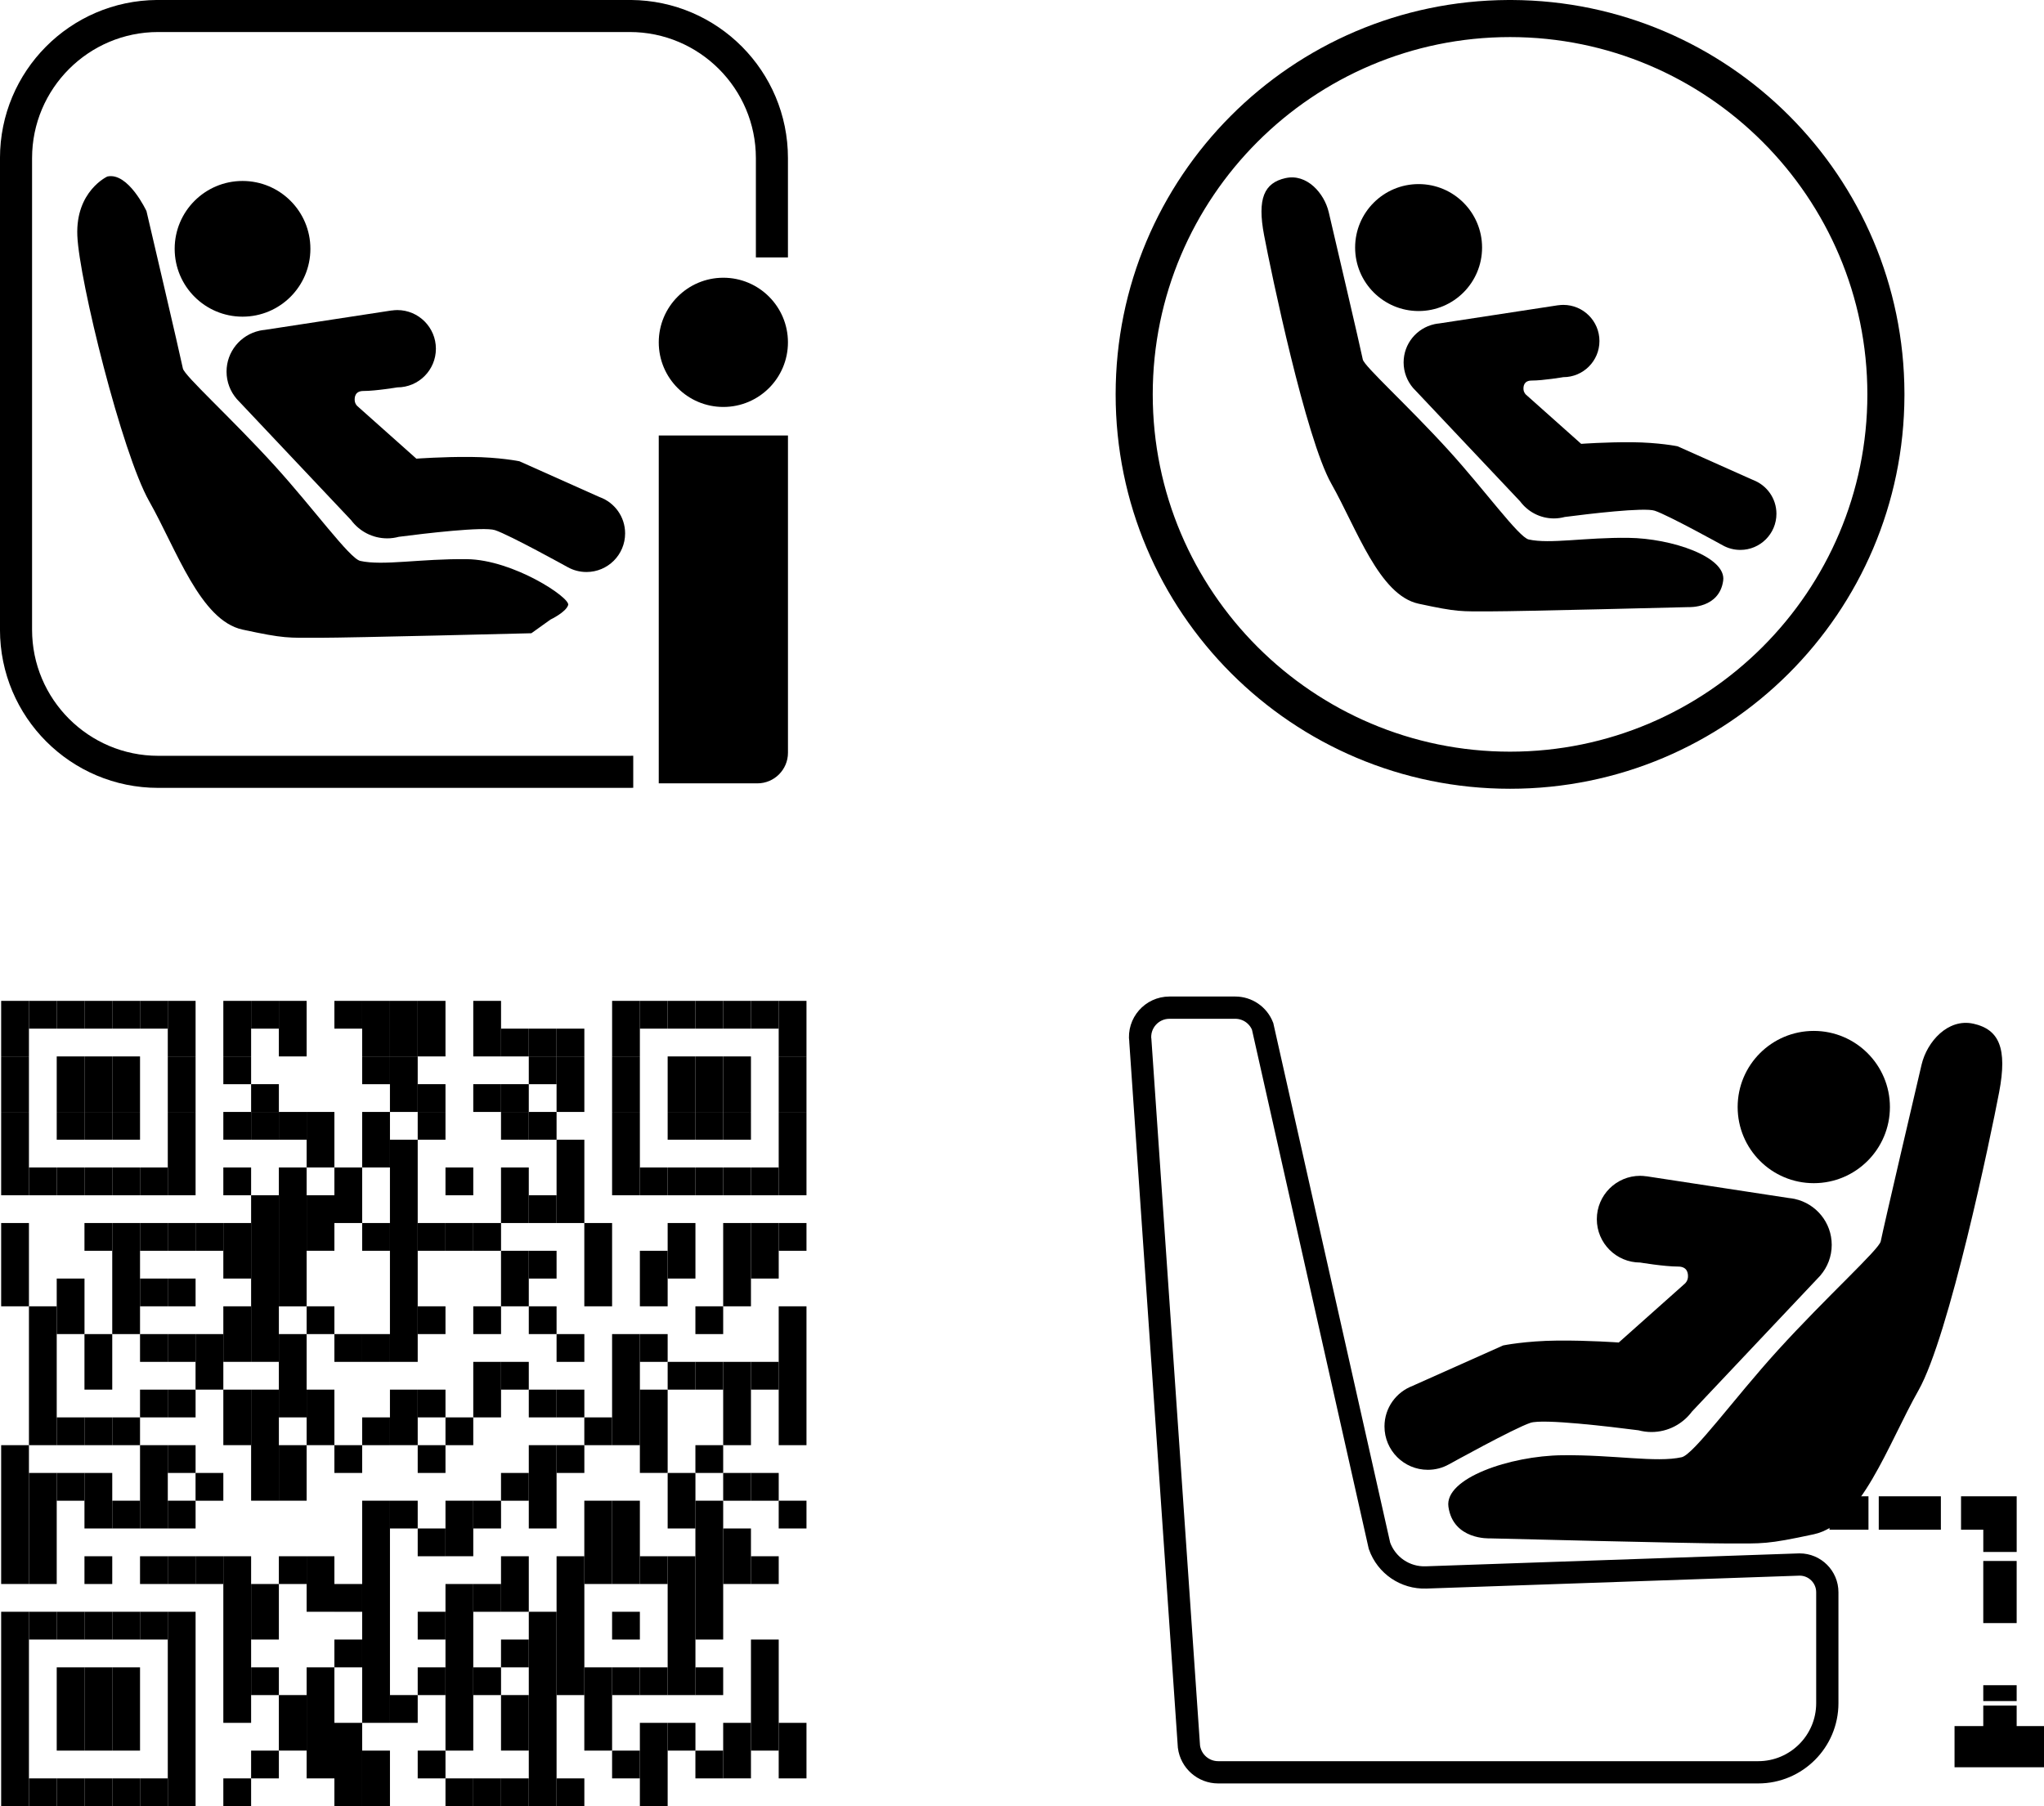 <?xml version="1.0" encoding="UTF-8"?>
<!DOCTYPE svg PUBLIC "-//W3C//DTD SVG 1.1//EN" "http://www.w3.org/Graphics/SVG/1.1/DTD/svg11.dtd">
<!-- Creator: CorelDRAW 2018 (64-Bit) -->
<svg xmlns="http://www.w3.org/2000/svg" xml:space="preserve" width="27.855mm" height="24.615mm" version="1.1" style="shape-rendering:geometricPrecision; text-rendering:geometricPrecision; image-rendering:optimizeQuality; fill-rule:evenodd; clip-rule:evenodd"
viewBox="0 0 1125.73 994.79"
 xmlns:xlink="http://www.w3.org/1999/xlink">
 <defs>
  <style type="text/css">
   <![CDATA[
    .str0 {stroke:black;stroke-width:18.39;stroke-miterlimit:10}
    .str2 {stroke:black;stroke-width:12.26;stroke-miterlimit:10}
    .str1 {stroke:black;stroke-width:18.39;stroke-miterlimit:10;stroke-dasharray:34.214 34.214}
    .fil1 {fill:none;fill-rule:nonzero}
    .fil0 {fill:black;fill-rule:nonzero}
   ]]>
  </style>
 </defs>
 <g id="Слой_x0020_1">
  <path class="fil0" d="M170.95 137.04c0,20.64 -16.72,37.37 -37.37,37.37 -20.64,0 -37.38,-16.72 -37.38,-37.37 0,-20.64 16.74,-37.37 37.38,-37.37 20.64,0 37.37,16.72 37.37,37.37z"/>
  <path class="fil0" d="M433.96 188.56c0,19.65 -15.92,35.58 -35.58,35.58 -19.65,0 -35.57,-15.94 -35.57,-35.58 0,-19.65 15.93,-35.59 35.57,-35.59 19.66,0 35.58,15.94 35.58,35.59z"/>
  <path class="fil0" d="M59.13 97.21c0,0 -17.54,8.01 -16.54,32.57 1,24.55 24.55,119.76 39.59,146.32 15.03,26.56 28.13,65.64 51.4,70.66 23.27,5.02 24.77,4.51 42.3,4.51 17.55,0 116.77,-2.5 116.77,-2.5l10.52 -7.53c0,0 8.48,-4.01 9.75,-8.01 1.29,-4.01 -30.3,-24.98 -55.84,-25.26 -25.57,-0.3 -46.12,3.76 -58.66,0.97 -5.86,-1.31 -25.78,-28.94 -47.09,-52.38 -24.24,-26.64 -49.81,-49.61 -50.61,-53.62 -1.51,-7.52 -20.05,-86.68 -20.05,-86.68 0,0 -10.03,-21.56 -21.54,-19.05z"/>
  <path class="fil0" d="M330.41 273.87l0 0 -44.35 -19.82c0,0 -10.96,-2.25 -26.86,-2.38 -15.4,-0.13 -29.89,0.95 -29.89,0.95l-32.64 -29.08c-0.74,-0.79 -1.22,-1.8 -1.31,-2.88 -0.17,-2.11 0.3,-5.32 4.83,-5.32 6.77,0 18.61,-1.98 18.61,-1.98 11.74,0 21.27,-9.53 21.27,-21.29 0,-11.75 -9.53,-21.29 -21.27,-21.29 -1.03,0 -2.02,0.1 -3.01,0.24l-0.03 -0.03 -69.96 10.71c-0.97,0.08 -1.94,0.24 -2.88,0.44l-0.1 0.02 0 0.01c-10.32,2.31 -18.05,11.51 -18.05,22.51 0,5.74 2.11,10.98 5.57,15.01l0 0.01 0.44 0.47c0.31,0.34 0.63,0.69 0.95,1.01l61.62 65.28c4.53,6.1 11.76,10.06 19.94,10.06 2.2,0 4.31,-0.31 6.33,-0.85 13.98,-1.81 46.75,-5.73 52.99,-3.68 8,2.63 40.12,20.43 40.12,20.43l0.01 0c3.04,1.68 6.53,2.63 10.27,2.63 11.75,0 21.27,-9.52 21.27,-21.27 0,-9.17 -5.79,-16.95 -13.89,-19.94z"/>
  <path class="fil0" d="M417.12 431.45l-54.31 0 0 -191.59 71.16 0 0 174.75c0,9.3 -7.56,16.84 -16.85,16.84z"/>
  <path class="fil0" d="M348.77 416.24c-0.64,0.02 -1.29,0.04 -1.93,0.04l-259.72 0c-38.31,0 -69.46,-31.16 -69.46,-69.45l0 -259.74c0,-38.3 31.16,-69.45 69.46,-69.45l259.72 0c38.3,0 69.46,31.15 69.46,69.45l0 54.7 17.66 0 0 -54.7c0,-47.91 -38.68,-86.76 -86.49,-87.1l-261 0c-47.82,0.34 -86.48,39.2 -86.48,87.1l0 259.74c0,48.12 39.01,87.11 87.12,87.11l259.72 0c0.64,0 1.29,-0.03 1.93,-0.04l0 -17.66z"/>
  <path class="fil0" d="M957.01 609.73c0,23.15 18.76,41.93 41.93,41.93 23.15,0 41.93,-18.78 41.93,-41.93 0,-23.15 -18.78,-41.93 -41.93,-41.93 -23.17,0 -41.93,18.78 -41.93,41.93z"/>
  <path class="fil0" d="M1086.88 563.83c14.06,3.16 18.79,13.36 14.14,37.74 -4.63,24.39 -27.55,134.39 -44.41,164.19 -16.86,29.81 -31.58,73.67 -57.67,79.28 -26.12,5.63 -27.8,5.06 -47.47,5.06 -19.69,0 -131.01,-2.81 -131.01,-2.81 0,0 -20.13,1 -22.74,-17.42 -2.25,-15.74 33.99,-28.03 62.65,-28.36 28.69,-0.33 51.77,4.22 65.81,1.09 6.59,-1.47 28.94,-32.48 52.84,-58.77 27.2,-29.9 55.9,-55.67 56.8,-60.16 1.68,-8.43 19.52,-84.63 22.48,-97.26 2.97,-12.65 14.53,-25.73 28.59,-22.57z"/>
  <path class="fil0" d="M778.08 763.25l0 0 49.77 -22.22c0,0 12.29,-2.53 30.12,-2.68 17.3,-0.14 33.55,1.07 33.55,1.07l36.63 -32.63c0.83,-0.89 1.37,-2.01 1.48,-3.22 0.19,-2.38 -0.36,-5.98 -5.43,-5.98 -7.6,0 -20.87,-2.22 -20.87,-2.22 -13.19,0 -23.88,-10.69 -23.88,-23.88 0,-13.19 10.69,-23.88 23.88,-23.88 1.14,0 2.27,0.11 3.37,0.27l0.03 -0.03 78.5 12c1.1,0.1 2.18,0.27 3.24,0.5l0.11 0.01 0 0.02c11.57,2.59 20.24,12.9 20.24,25.26 0,6.43 -2.36,12.32 -6.24,16.84l0 0.02 -0.5 0.54c-0.36,0.38 -0.72,0.77 -1.07,1.13l-69.15 73.27c-5.08,6.83 -13.2,11.28 -22.37,11.28 -2.47,0 -4.83,-0.36 -7.11,-0.95 -15.68,-2.02 -52.44,-6.43 -59.45,-4.13 -8.98,2.95 -45.03,22.94 -45.03,22.94l-0.01 -0.01c-3.41,1.9 -7.33,2.96 -11.51,2.96 -13.2,0 -23.88,-10.69 -23.88,-23.88 0,-10.27 6.49,-19 15.58,-22.37z"/>
  <line class="fil1 str0" x1="1007.6" y1="833.32" x2="1029.06" y2= "833.32" />
  <line class="fil1 str1" x1="1034.72" y1="833.32" x2="1077.2" y2= "833.32" />
  <polyline class="fil1 str0" points="1080.04,833.32 1101.49,833.32 1101.49,854.78 "/>
  <line class="fil1 str1" x1="1101.48" y1="859.74" x2="1101.48" y2= "936.9" />
  <line class="fil1 str0" x1="1101.48" y1="939.4" x2="1101.48" y2= "960.86" />
  <polygon class="fil0" points="1125.73,973.36 1076.46,973.36 1076.46,950.68 1125.73,950.68 "/>
  <path class="fil1 str2" d="M628.05 573.3l26.76 388.7c1.07,8.1 7.96,14.14 16.11,14.14l297.4 0c21.03,0 38.07,-17.05 38.07,-38.07l0 -61.11c0,-8.43 -6.84,-15.27 -15.28,-15.27l-205.72 7.12c-11.45,0.41 -21.83,-6.64 -25.65,-17.44l-64.36 -286.11c-2.44,-6.19 -8.4,-10.27 -15.06,-10.27l-36.24 0c-9.78,0 -17.33,8.6 -16.04,18.29z"/>
  <polygon class="fil0" points="0.64,581.85 15.94,581.85 15.94,551.25 0.64,551.25 "/>
  <polygon class="fil0" points="0.64,612.44 15.94,612.44 15.94,581.85 0.64,581.85 "/>
  <polygon class="fil0" points="0.64,658.31 15.94,658.31 15.94,612.44 0.64,612.44 "/>
  <polygon class="fil0" points="0.64,719.48 15.94,719.48 15.94,673.61 0.64,673.61 "/>
  <polygon class="fil0" points="0.64,872.42 15.94,872.42 15.94,795.96 0.64,795.96 "/>
  <polygon class="fil0" points="0.64,994.79 15.94,994.79 15.94,887.72 0.64,887.72 "/>
  <polygon class="fil0" points="15.94,566.55 31.24,566.55 31.24,551.25 15.94,551.25 "/>
  <polygon class="fil0" points="15.94,643.02 31.24,643.02 31.24,658.32 15.94,658.32 "/>
  <polygon class="fil0" points="15.94,719.48 31.24,719.48 31.24,795.96 15.94,795.96 "/>
  <polygon class="fil0" points="15.94,811.26 31.24,811.26 31.24,872.43 15.94,872.43 "/>
  <polygon class="fil0" points="15.94,887.72 31.24,887.72 31.24,903.02 15.94,903.02 "/>
  <polygon class="fil0" points="15.94,979.49 31.24,979.49 31.24,994.79 15.94,994.79 "/>
  <polygon class="fil0" points="31.24,566.55 46.54,566.55 46.54,551.25 31.24,551.25 "/>
  <polygon class="fil0" points="31.24,581.85 46.54,581.85 46.54,612.43 31.24,612.43 "/>
  <polygon class="fil0" points="31.24,612.43 46.54,612.43 46.54,627.73 31.24,627.73 "/>
  <polygon class="fil0" points="31.24,643.02 46.54,643.02 46.54,658.32 31.24,658.32 "/>
  <polygon class="fil0" points="31.24,704.19 46.54,704.19 46.54,734.77 31.24,734.77 "/>
  <polygon class="fil0" points="31.24,780.66 46.54,780.66 46.54,795.96 31.24,795.96 "/>
  <polygon class="fil0" points="31.24,811.26 46.54,811.26 46.54,826.56 31.24,826.56 "/>
  <polygon class="fil0" points="31.24,887.72 46.54,887.72 46.54,903.02 31.24,903.02 "/>
  <polygon class="fil0" points="31.24,918.32 46.54,918.32 46.54,964.19 31.24,964.19 "/>
  <polygon class="fil0" points="31.24,979.49 46.54,979.49 46.54,994.79 31.24,994.79 "/>
  <polygon class="fil0" points="46.52,566.55 61.82,566.55 61.82,551.25 46.52,551.25 "/>
  <polygon class="fil0" points="46.52,581.85 61.82,581.85 61.82,612.43 46.52,612.43 "/>
  <polygon class="fil0" points="46.52,612.43 61.82,612.43 61.82,627.73 46.52,627.73 "/>
  <polygon class="fil0" points="46.52,643.02 61.82,643.02 61.82,658.32 46.52,658.32 "/>
  <polygon class="fil0" points="46.52,673.61 61.82,673.61 61.82,688.9 46.52,688.9 "/>
  <polygon class="fil0" points="46.52,734.78 61.82,734.78 61.82,765.37 46.52,765.37 "/>
  <polygon class="fil0" points="46.52,780.66 61.82,780.66 61.82,795.96 46.52,795.96 "/>
  <polygon class="fil0" points="46.52,811.26 61.82,811.26 61.82,841.84 46.52,841.84 "/>
  <polygon class="fil0" points="46.52,857.14 61.82,857.14 61.82,872.43 46.52,872.43 "/>
  <polygon class="fil0" points="46.52,887.72 61.82,887.72 61.82,903.02 46.52,903.02 "/>
  <polygon class="fil0" points="46.52,918.32 61.82,918.32 61.82,964.19 46.52,964.19 "/>
  <polygon class="fil0" points="46.52,979.49 61.82,979.49 61.82,994.79 46.52,994.79 "/>
  <polygon class="fil0" points="61.82,566.55 77.12,566.55 77.12,551.25 61.82,551.25 "/>
  <polygon class="fil0" points="61.82,581.85 77.12,581.85 77.12,612.43 61.82,612.43 "/>
  <polygon class="fil0" points="61.82,612.43 77.12,612.43 77.12,627.73 61.82,627.73 "/>
  <polygon class="fil0" points="61.82,643.02 77.12,643.02 77.12,658.32 61.82,658.32 "/>
  <polygon class="fil0" points="61.82,673.61 77.12,673.61 77.12,734.78 61.82,734.78 "/>
  <polygon class="fil0" points="61.82,780.66 77.12,780.66 77.12,795.96 61.82,795.96 "/>
  <polygon class="fil0" points="61.82,826.54 77.12,826.54 77.12,841.84 61.82,841.84 "/>
  <polygon class="fil0" points="61.82,887.72 77.12,887.72 77.12,903.02 61.82,903.02 "/>
  <polygon class="fil0" points="61.82,918.32 77.12,918.32 77.12,964.19 61.82,964.19 "/>
  <polygon class="fil0" points="61.82,979.49 77.12,979.49 77.12,994.79 61.82,994.79 "/>
  <polygon class="fil0" points="77.12,566.55 92.41,566.55 92.41,551.25 77.12,551.25 "/>
  <polygon class="fil0" points="77.12,643.02 92.41,643.02 92.41,658.32 77.12,658.32 "/>
  <polygon class="fil0" points="77.12,673.61 92.41,673.61 92.41,688.9 77.12,688.9 "/>
  <polygon class="fil0" points="77.12,704.19 92.41,704.19 92.41,719.48 77.12,719.48 "/>
  <polygon class="fil0" points="77.12,734.78 92.41,734.78 92.41,750.08 77.12,750.08 "/>
  <polygon class="fil0" points="77.12,765.37 92.41,765.37 92.41,780.66 77.12,780.66 "/>
  <polygon class="fil0" points="77.12,795.96 92.41,795.96 92.41,841.84 77.12,841.84 "/>
  <polygon class="fil0" points="77.12,857.14 92.41,857.14 92.41,872.43 77.12,872.43 "/>
  <polygon class="fil0" points="77.12,887.72 92.41,887.72 92.41,903.02 77.12,903.02 "/>
  <polygon class="fil0" points="77.12,979.49 92.41,979.49 92.41,994.79 77.12,994.79 "/>
  <polygon class="fil0" points="92.41,581.85 107.72,581.85 107.72,551.25 92.41,551.25 "/>
  <polygon class="fil0" points="92.41,581.85 107.72,581.85 107.72,612.43 92.41,612.43 "/>
  <polygon class="fil0" points="92.41,612.43 107.72,612.43 107.72,658.31 92.41,658.31 "/>
  <polygon class="fil0" points="92.41,673.61 107.72,673.61 107.72,688.9 92.41,688.9 "/>
  <polygon class="fil0" points="92.41,704.19 107.72,704.19 107.72,719.48 92.41,719.48 "/>
  <polygon class="fil0" points="92.41,734.78 107.72,734.78 107.72,750.08 92.41,750.08 "/>
  <polygon class="fil0" points="92.41,765.37 107.72,765.37 107.72,780.66 92.41,780.66 "/>
  <polygon class="fil0" points="92.41,795.96 107.72,795.96 107.72,811.26 92.41,811.26 "/>
  <polygon class="fil0" points="92.41,826.54 107.72,826.54 107.72,841.84 92.41,841.84 "/>
  <polygon class="fil0" points="92.41,857.14 107.72,857.14 107.72,872.43 92.41,872.43 "/>
  <polygon class="fil0" points="92.41,887.72 107.72,887.72 107.72,994.77 92.41,994.77 "/>
  <polygon class="fil0" points="107.7,673.61 123,673.61 123,688.9 107.7,688.9 "/>
  <polygon class="fil0" points="107.7,734.78 123,734.78 123,765.37 107.7,765.37 "/>
  <polygon class="fil0" points="107.7,811.26 123,811.26 123,826.56 107.7,826.56 "/>
  <polygon class="fil0" points="107.7,857.14 123,857.14 123,872.43 107.7,872.43 "/>
  <polygon class="fil0" points="123,581.85 138.3,581.85 138.3,551.25 123,551.25 "/>
  <polygon class="fil0" points="123,581.85 138.3,581.85 138.3,597.15 123,597.15 "/>
  <polygon class="fil0" points="123,612.43 138.3,612.43 138.3,627.73 123,627.73 "/>
  <polygon class="fil0" points="123,643.02 138.3,643.02 138.3,658.32 123,658.32 "/>
  <polygon class="fil0" points="123,673.61 138.3,673.61 138.3,704.19 123,704.19 "/>
  <polygon class="fil0" points="123,719.48 138.3,719.48 138.3,750.07 123,750.07 "/>
  <polygon class="fil0" points="123,765.37 138.3,765.37 138.3,795.95 123,795.95 "/>
  <polygon class="fil0" points="123,857.14 138.3,857.14 138.3,948.9 123,948.9 "/>
  <polygon class="fil0" points="123,979.49 138.3,979.49 138.3,994.79 123,994.79 "/>
  <polygon class="fil0" points="138.3,566.55 153.58,566.55 153.58,551.25 138.3,551.25 "/>
  <polygon class="fil0" points="138.3,597.13 153.59,597.13 153.59,612.43 138.3,612.43 "/>
  <polygon class="fil0" points="138.3,612.43 153.59,612.43 153.59,627.73 138.3,627.73 "/>
  <polygon class="fil0" points="138.3,658.31 153.59,658.31 153.59,750.07 138.3,750.07 "/>
  <polygon class="fil0" points="138.3,765.37 153.59,765.37 153.59,826.54 138.3,826.54 "/>
  <polygon class="fil0" points="138.3,872.43 153.59,872.43 153.59,903.02 138.3,903.02 "/>
  <polygon class="fil0" points="138.3,918.32 153.59,918.32 153.59,933.61 138.3,933.61 "/>
  <polygon class="fil0" points="138.3,964.19 153.59,964.19 153.59,979.49 138.3,979.49 "/>
  <polygon class="fil0" points="153.58,581.85 168.88,581.85 168.88,551.25 153.58,551.25 "/>
  <polygon class="fil0" points="153.58,612.43 168.88,612.43 168.88,627.73 153.58,627.73 "/>
  <polygon class="fil0" points="153.58,643.02 168.88,643.02 168.88,719.5 153.58,719.5 "/>
  <polygon class="fil0" points="153.58,734.78 168.88,734.78 168.88,780.66 153.58,780.66 "/>
  <polygon class="fil0" points="153.58,795.96 168.88,795.96 168.88,826.54 153.58,826.54 "/>
  <polygon class="fil0" points="153.58,857.14 168.88,857.14 168.88,872.43 153.58,872.43 "/>
  <polygon class="fil0" points="153.58,933.6 168.88,933.6 168.88,964.18 153.58,964.18 "/>
  <polygon class="fil0" points="168.88,612.43 184.17,612.43 184.17,643.01 168.88,643.01 "/>
  <polygon class="fil0" points="168.88,658.31 184.17,658.31 184.17,688.89 168.88,688.89 "/>
  <polygon class="fil0" points="168.88,719.48 184.17,719.48 184.17,734.78 168.88,734.78 "/>
  <polygon class="fil0" points="168.88,765.37 184.17,765.37 184.17,795.95 168.88,795.95 "/>
  <polygon class="fil0" points="168.88,857.14 184.17,857.14 184.17,887.72 168.88,887.72 "/>
  <polygon class="fil0" points="168.88,918.32 184.17,918.32 184.17,979.49 168.88,979.49 "/>
  <polygon class="fil0" points="184.17,566.55 199.47,566.55 199.47,551.25 184.17,551.25 "/>
  <polygon class="fil0" points="184.17,643.02 199.47,643.02 199.47,673.61 184.17,673.61 "/>
  <polygon class="fil0" points="184.17,734.78 199.47,734.78 199.47,750.08 184.17,750.08 "/>
  <polygon class="fil0" points="184.17,795.96 199.47,795.96 199.47,811.26 184.17,811.26 "/>
  <polygon class="fil0" points="184.17,872.43 199.47,872.43 199.47,887.73 184.17,887.73 "/>
  <polygon class="fil0" points="184.17,903.02 199.47,903.02 199.47,918.32 184.17,918.32 "/>
  <polygon class="fil0" points="184.17,948.9 199.47,948.9 199.47,994.77 184.17,994.77 "/>
  <polygon class="fil0" points="199.46,581.85 214.76,581.85 214.76,551.25 199.46,551.25 "/>
  <polygon class="fil0" points="199.47,581.85 214.77,581.85 214.77,597.15 199.47,597.15 "/>
  <polygon class="fil0" points="199.47,612.43 214.77,612.43 214.77,643.01 199.47,643.01 "/>
  <polygon class="fil0" points="199.47,673.61 214.77,673.61 214.77,688.9 199.47,688.9 "/>
  <polygon class="fil0" points="199.47,734.78 214.77,734.78 214.77,750.08 199.47,750.08 "/>
  <polygon class="fil0" points="199.47,780.66 214.77,780.66 214.77,795.96 199.47,795.96 "/>
  <polygon class="fil0" points="199.47,826.54 214.77,826.54 214.77,948.9 199.47,948.9 "/>
  <polygon class="fil0" points="199.47,964.19 214.77,964.19 214.77,994.77 199.47,994.77 "/>
  <polygon class="fil0" points="214.76,581.85 230.05,581.85 230.05,551.25 214.76,551.25 "/>
  <polygon class="fil0" points="214.76,581.85 230.05,581.85 230.05,612.43 214.76,612.43 "/>
  <polygon class="fil0" points="214.76,627.73 230.05,627.73 230.05,750.08 214.76,750.08 "/>
  <polygon class="fil0" points="214.76,765.37 230.05,765.37 230.05,795.95 214.76,795.95 "/>
  <polygon class="fil0" points="214.76,826.54 230.05,826.54 230.05,841.84 214.76,841.84 "/>
  <polygon class="fil0" points="214.76,933.6 230.05,933.6 230.05,948.9 214.76,948.9 "/>
  <polygon class="fil0" points="230.05,581.85 245.35,581.85 245.35,551.25 230.05,551.25 "/>
  <polygon class="fil0" points="230.05,597.13 245.35,597.13 245.35,612.43 230.05,612.43 "/>
  <polygon class="fil0" points="230.05,612.43 245.35,612.43 245.35,627.73 230.05,627.73 "/>
  <polygon class="fil0" points="230.05,673.61 245.35,673.61 245.35,688.9 230.05,688.9 "/>
  <polygon class="fil0" points="230.05,719.48 245.35,719.48 245.35,734.78 230.05,734.78 "/>
  <polygon class="fil0" points="230.05,765.37 245.35,765.37 245.35,780.66 230.05,780.66 "/>
  <polygon class="fil0" points="230.05,795.96 245.35,795.96 245.35,811.26 230.05,811.26 "/>
  <polygon class="fil0" points="230.05,841.84 245.35,841.84 245.35,857.14 230.05,857.14 "/>
  <polygon class="fil0" points="230.05,887.72 245.35,887.72 245.35,903.02 230.05,903.02 "/>
  <polygon class="fil0" points="230.05,918.32 245.35,918.32 245.35,933.61 230.05,933.61 "/>
  <polygon class="fil0" points="230.05,964.19 245.35,964.19 245.35,979.49 230.05,979.49 "/>
  <polygon class="fil0" points="245.35,643.02 260.65,643.02 260.65,658.32 245.35,658.32 "/>
  <polygon class="fil0" points="245.35,673.61 260.65,673.61 260.65,688.9 245.35,688.9 "/>
  <polygon class="fil0" points="245.35,780.66 260.65,780.66 260.65,795.96 245.35,795.96 "/>
  <polygon class="fil0" points="245.35,826.54 260.65,826.54 260.65,857.13 245.35,857.13 "/>
  <polygon class="fil0" points="245.35,872.43 260.65,872.43 260.65,964.19 245.35,964.19 "/>
  <polygon class="fil0" points="245.35,979.49 260.65,979.49 260.65,994.79 245.35,994.79 "/>
  <polygon class="fil0" points="260.65,581.85 275.95,581.85 275.95,551.25 260.65,551.25 "/>
  <polygon class="fil0" points="260.65,597.13 275.95,597.13 275.95,612.43 260.65,612.43 "/>
  <polygon class="fil0" points="260.65,673.61 275.95,673.61 275.95,688.9 260.65,688.9 "/>
  <polygon class="fil0" points="260.65,719.48 275.95,719.48 275.95,734.78 260.65,734.78 "/>
  <polygon class="fil0" points="260.65,750.08 275.95,750.08 275.95,780.66 260.65,780.66 "/>
  <polygon class="fil0" points="260.65,826.54 275.95,826.54 275.95,841.84 260.65,841.84 "/>
  <polygon class="fil0" points="260.65,872.43 275.95,872.43 275.95,887.73 260.65,887.73 "/>
  <polygon class="fil0" points="260.65,918.32 275.95,918.32 275.95,933.61 260.65,933.61 "/>
  <polygon class="fil0" points="260.65,979.49 275.95,979.49 275.95,994.79 260.65,994.79 "/>
  <polygon class="fil0" points="275.93,566.55 291.23,566.55 291.23,581.85 275.93,581.85 "/>
  <polygon class="fil0" points="275.93,597.13 291.23,597.13 291.23,612.43 275.93,612.43 "/>
  <polygon class="fil0" points="275.93,612.43 291.23,612.43 291.23,627.73 275.93,627.73 "/>
  <polygon class="fil0" points="275.93,643.02 291.23,643.02 291.23,673.61 275.93,673.61 "/>
  <polygon class="fil0" points="275.93,688.9 291.23,688.9 291.23,719.48 275.93,719.48 "/>
  <polygon class="fil0" points="275.93,750.08 291.23,750.08 291.23,765.38 275.93,765.38 "/>
  <polygon class="fil0" points="275.93,811.26 291.23,811.26 291.23,826.56 275.93,826.56 "/>
  <polygon class="fil0" points="275.93,857.14 291.23,857.14 291.23,887.72 275.93,887.72 "/>
  <polygon class="fil0" points="275.93,903.02 291.23,903.02 291.23,918.32 275.93,918.32 "/>
  <polygon class="fil0" points="275.93,933.6 291.23,933.6 291.23,964.18 275.93,964.18 "/>
  <polygon class="fil0" points="275.93,979.49 291.23,979.49 291.23,994.79 275.93,994.79 "/>
  <polygon class="fil0" points="291.23,566.55 306.53,566.55 306.53,581.85 291.23,581.85 "/>
  <polygon class="fil0" points="291.23,581.85 306.53,581.85 306.53,597.15 291.23,597.15 "/>
  <polygon class="fil0" points="291.23,612.43 306.53,612.43 306.53,627.73 291.23,627.73 "/>
  <polygon class="fil0" points="291.23,658.31 306.53,658.31 306.53,673.61 291.23,673.61 "/>
  <polygon class="fil0" points="291.23,688.9 306.53,688.9 306.53,704.2 291.23,704.2 "/>
  <polygon class="fil0" points="291.23,719.48 306.53,719.48 306.53,734.78 291.23,734.78 "/>
  <polygon class="fil0" points="291.23,765.37 306.53,765.37 306.53,780.66 291.23,780.66 "/>
  <polygon class="fil0" points="291.23,795.96 306.53,795.96 306.53,841.84 291.23,841.84 "/>
  <polygon class="fil0" points="291.23,887.72 306.53,887.72 306.53,994.77 291.23,994.77 "/>
  <polygon class="fil0" points="306.53,566.55 321.83,566.55 321.83,581.85 306.53,581.85 "/>
  <polygon class="fil0" points="306.53,581.85 321.83,581.85 321.83,612.43 306.53,612.43 "/>
  <polygon class="fil0" points="306.53,627.73 321.83,627.73 321.83,673.61 306.53,673.61 "/>
  <polygon class="fil0" points="306.53,734.78 321.83,734.78 321.83,750.08 306.53,750.08 "/>
  <polygon class="fil0" points="306.53,765.37 321.83,765.37 321.83,780.66 306.53,780.66 "/>
  <polygon class="fil0" points="306.53,795.96 321.83,795.96 321.83,811.26 306.53,811.26 "/>
  <polygon class="fil0" points="306.53,857.14 321.83,857.14 321.83,933.61 306.53,933.61 "/>
  <polygon class="fil0" points="306.53,979.49 321.83,979.49 321.83,994.79 306.53,994.79 "/>
  <polygon class="fil0" points="321.81,673.61 337.11,673.61 337.11,719.48 321.81,719.48 "/>
  <polygon class="fil0" points="321.81,780.66 337.11,780.66 337.11,795.96 321.81,795.96 "/>
  <polygon class="fil0" points="321.81,826.54 337.11,826.54 337.11,872.42 321.81,872.42 "/>
  <polygon class="fil0" points="321.81,918.32 337.11,918.32 337.11,964.19 321.81,964.19 "/>
  <polygon class="fil0" points="337.12,581.85 352.41,581.85 352.41,551.25 337.12,551.25 "/>
  <polygon class="fil0" points="337.11,581.85 352.41,581.85 352.41,612.43 337.11,612.43 "/>
  <polygon class="fil0" points="337.11,612.43 352.41,612.43 352.41,658.31 337.11,658.31 "/>
  <polygon class="fil0" points="337.11,734.78 352.41,734.78 352.41,795.96 337.11,795.96 "/>
  <polygon class="fil0" points="337.11,826.54 352.41,826.54 352.41,872.42 337.11,872.42 "/>
  <polygon class="fil0" points="337.11,887.72 352.41,887.72 352.41,903.02 337.11,903.02 "/>
  <polygon class="fil0" points="337.11,918.32 352.41,918.32 352.41,933.61 337.11,933.61 "/>
  <polygon class="fil0" points="337.11,964.19 352.41,964.19 352.41,979.49 337.11,979.49 "/>
  <polygon class="fil0" points="352.39,566.55 367.69,566.55 367.69,551.25 352.39,551.25 "/>
  <polygon class="fil0" points="352.41,643.02 367.71,643.02 367.71,658.32 352.41,658.32 "/>
  <polygon class="fil0" points="352.41,688.9 367.71,688.9 367.71,719.48 352.41,719.48 "/>
  <polygon class="fil0" points="352.41,734.78 367.71,734.78 367.71,750.08 352.41,750.08 "/>
  <polygon class="fil0" points="352.41,765.37 367.71,765.37 367.71,811.24 352.41,811.24 "/>
  <polygon class="fil0" points="352.41,857.14 367.71,857.14 367.71,872.43 352.41,872.43 "/>
  <polygon class="fil0" points="352.41,918.32 367.71,918.32 367.71,933.61 352.41,933.61 "/>
  <polygon class="fil0" points="352.41,948.9 367.71,948.9 367.71,994.77 352.41,994.77 "/>
  <polygon class="fil0" points="367.69,566.55 382.99,566.55 382.99,551.25 367.69,551.25 "/>
  <polygon class="fil0" points="367.71,581.85 383.01,581.85 383.01,612.43 367.71,612.43 "/>
  <polygon class="fil0" points="367.71,612.43 383.01,612.43 383.01,627.73 367.71,627.73 "/>
  <polygon class="fil0" points="367.71,643.02 383.01,643.02 383.01,658.32 367.71,658.32 "/>
  <polygon class="fil0" points="367.71,673.61 383.01,673.61 383.01,704.19 367.71,704.19 "/>
  <polygon class="fil0" points="367.71,750.08 383.01,750.08 383.01,765.38 367.71,765.38 "/>
  <polygon class="fil0" points="367.71,811.26 383.01,811.26 383.01,841.84 367.71,841.84 "/>
  <polygon class="fil0" points="367.71,857.14 383.01,857.14 383.01,933.61 367.71,933.61 "/>
  <polygon class="fil0" points="367.71,948.9 383.01,948.9 383.01,964.19 367.71,964.19 "/>
  <polygon class="fil0" points="382.99,566.55 398.29,566.55 398.29,551.25 382.99,551.25 "/>
  <polygon class="fil0" points="382.99,581.85 398.29,581.85 398.29,612.43 382.99,612.43 "/>
  <polygon class="fil0" points="382.99,612.43 398.29,612.43 398.29,627.73 382.99,627.73 "/>
  <polygon class="fil0" points="382.99,643.02 398.29,643.02 398.29,658.32 382.99,658.32 "/>
  <polygon class="fil0" points="382.99,719.48 398.29,719.48 398.29,734.78 382.99,734.78 "/>
  <polygon class="fil0" points="382.99,750.08 398.29,750.08 398.29,765.38 382.99,765.38 "/>
  <polygon class="fil0" points="382.99,795.96 398.29,795.96 398.29,811.26 382.99,811.26 "/>
  <polygon class="fil0" points="382.99,826.54 398.29,826.54 398.29,903.02 382.99,903.02 "/>
  <polygon class="fil0" points="382.99,918.32 398.29,918.32 398.29,933.61 382.99,933.61 "/>
  <polygon class="fil0" points="382.99,964.19 398.29,964.19 398.29,979.49 382.99,979.49 "/>
  <polygon class="fil0" points="398.29,566.55 413.59,566.55 413.59,551.25 398.29,551.25 "/>
  <polygon class="fil0" points="398.29,581.85 413.59,581.85 413.59,612.43 398.29,612.43 "/>
  <polygon class="fil0" points="398.29,612.43 413.59,612.43 413.59,627.73 398.29,627.73 "/>
  <polygon class="fil0" points="398.29,643.02 413.59,643.02 413.59,658.32 398.29,658.32 "/>
  <polygon class="fil0" points="398.29,673.61 413.59,673.61 413.59,719.48 398.29,719.48 "/>
  <polygon class="fil0" points="398.29,750.08 413.59,750.08 413.59,795.96 398.29,795.96 "/>
  <polygon class="fil0" points="398.29,811.26 413.59,811.26 413.59,826.56 398.29,826.56 "/>
  <polygon class="fil0" points="398.29,841.84 413.59,841.84 413.59,872.42 398.29,872.42 "/>
  <polygon class="fil0" points="398.29,948.9 413.59,948.9 413.59,979.48 398.29,979.48 "/>
  <polygon class="fil0" points="413.59,566.55 428.88,566.55 428.88,551.25 413.59,551.25 "/>
  <polygon class="fil0" points="413.59,643.02 428.88,643.02 428.88,658.32 413.59,658.32 "/>
  <polygon class="fil0" points="413.59,673.61 428.88,673.61 428.88,704.19 413.59,704.19 "/>
  <polygon class="fil0" points="413.59,750.08 428.88,750.08 428.88,765.38 413.59,765.38 "/>
  <polygon class="fil0" points="413.59,811.26 428.88,811.26 428.88,826.56 413.59,826.56 "/>
  <polygon class="fil0" points="413.59,857.14 428.88,857.14 428.88,872.43 413.59,872.43 "/>
  <polygon class="fil0" points="413.59,903.02 428.88,903.02 428.88,964.19 413.59,964.19 "/>
  <polygon class="fil0" points="428.87,581.85 444.17,581.85 444.17,551.25 428.87,551.25 "/>
  <polygon class="fil0" points="428.87,612.44 444.17,612.44 444.17,581.85 428.87,581.85 "/>
  <polygon class="fil0" points="428.87,658.31 444.17,658.31 444.17,612.44 428.87,612.44 "/>
  <polygon class="fil0" points="428.87,688.9 444.17,688.9 444.17,673.61 428.87,673.61 "/>
  <polygon class="fil0" points="428.87,795.96 444.17,795.96 444.17,719.48 428.87,719.48 "/>
  <polygon class="fil0" points="428.87,841.84 444.17,841.84 444.17,826.54 428.87,826.54 "/>
  <polygon class="fil0" points="428.87,979.49 444.17,979.49 444.17,948.9 428.87,948.9 "/>
  <path class="fil0" d="M816.25 136.35c0,19.31 -15.64,34.96 -34.96,34.96 -19.3,0 -34.96,-15.66 -34.96,-34.96 0,-19.3 15.66,-34.96 34.96,-34.96 19.32,0 34.96,15.66 34.96,34.96z"/>
  <path class="fil0" d="M707.99 98.09c-11.7,2.64 -15.67,11.13 -11.79,31.47 3.86,20.32 22.97,112.02 37.03,136.85 14.06,24.85 26.32,61.4 48.07,66.1 21.76,4.69 23.17,4.22 39.57,4.22 16.41,0 109.21,-2.35 109.21,-2.35 0,0 16.78,0.84 18.96,-14.53 1.87,-13.11 -28.33,-23.35 -52.23,-23.62 -23.91,-0.29 -43.14,3.52 -54.86,0.9 -5.49,-1.21 -24.11,-27.07 -44.04,-48.99 -22.67,-24.92 -46.59,-46.41 -47.35,-50.15 -1.41,-7.03 -16.28,-70.54 -18.75,-81.09 -2.47,-10.54 -12.12,-21.44 -23.82,-18.8z"/>
  <path class="fil0" d="M965.4 264.33l0 0 -41.49 -18.53c0,0 -10.25,-2.11 -25.12,-2.23 -14.41,-0.11 -27.96,0.89 -27.96,0.89l-30.52 -27.2c-0.68,-0.74 -1.15,-1.68 -1.24,-2.7 -0.15,-1.97 0.3,-4.96 4.53,-4.96 6.33,0 17.39,-1.87 17.39,-1.87 10.99,0 19.9,-8.91 19.9,-19.9 0,-10.99 -8.91,-19.9 -19.9,-19.9 -0.95,0 -1.88,0.08 -2.81,0.21l-0.03 -0.02 -65.43 10.01c-0.93,0.08 -1.82,0.23 -2.7,0.41l-0.1 0.02 0 0.01c-9.65,2.15 -16.88,10.75 -16.88,21.06 0,5.36 1.98,10.27 5.2,14.04l0 0 0.42 0.45c0.3,0.32 0.6,0.63 0.9,0.94l57.64 61.07c4.24,5.7 10.99,9.41 18.65,9.41 2.05,0 4.04,-0.3 5.93,-0.8 13.07,-1.69 43.71,-5.38 49.56,-3.45 7.48,2.47 37.54,19.12 37.54,19.12l0 0c2.84,1.57 6.11,2.47 9.59,2.47 10.99,0 19.9,-8.91 19.9,-19.9 0,-8.56 -5.4,-15.84 -12.99,-18.65z"/>
  <path class="fil0" d="M830.73 0c-119.54,0.51 -216.29,97.55 -216.29,217.21 0,119.97 97.25,217.22 217.22,217.22 119.77,0 216.87,-96.92 217.21,-216.6l0 -1.24c-0.34,-119.37 -96.94,-216.08 -216.28,-216.59l-1.87 0zm0.93 20.42c108.51,0 196.79,88.28 196.79,196.79 0,108.51 -88.28,196.79 -196.79,196.79 -108.51,0 -196.79,-88.28 -196.79,-196.79 0,-108.51 88.28,-196.79 196.79,-196.79z"/>
 </g>
</svg>
